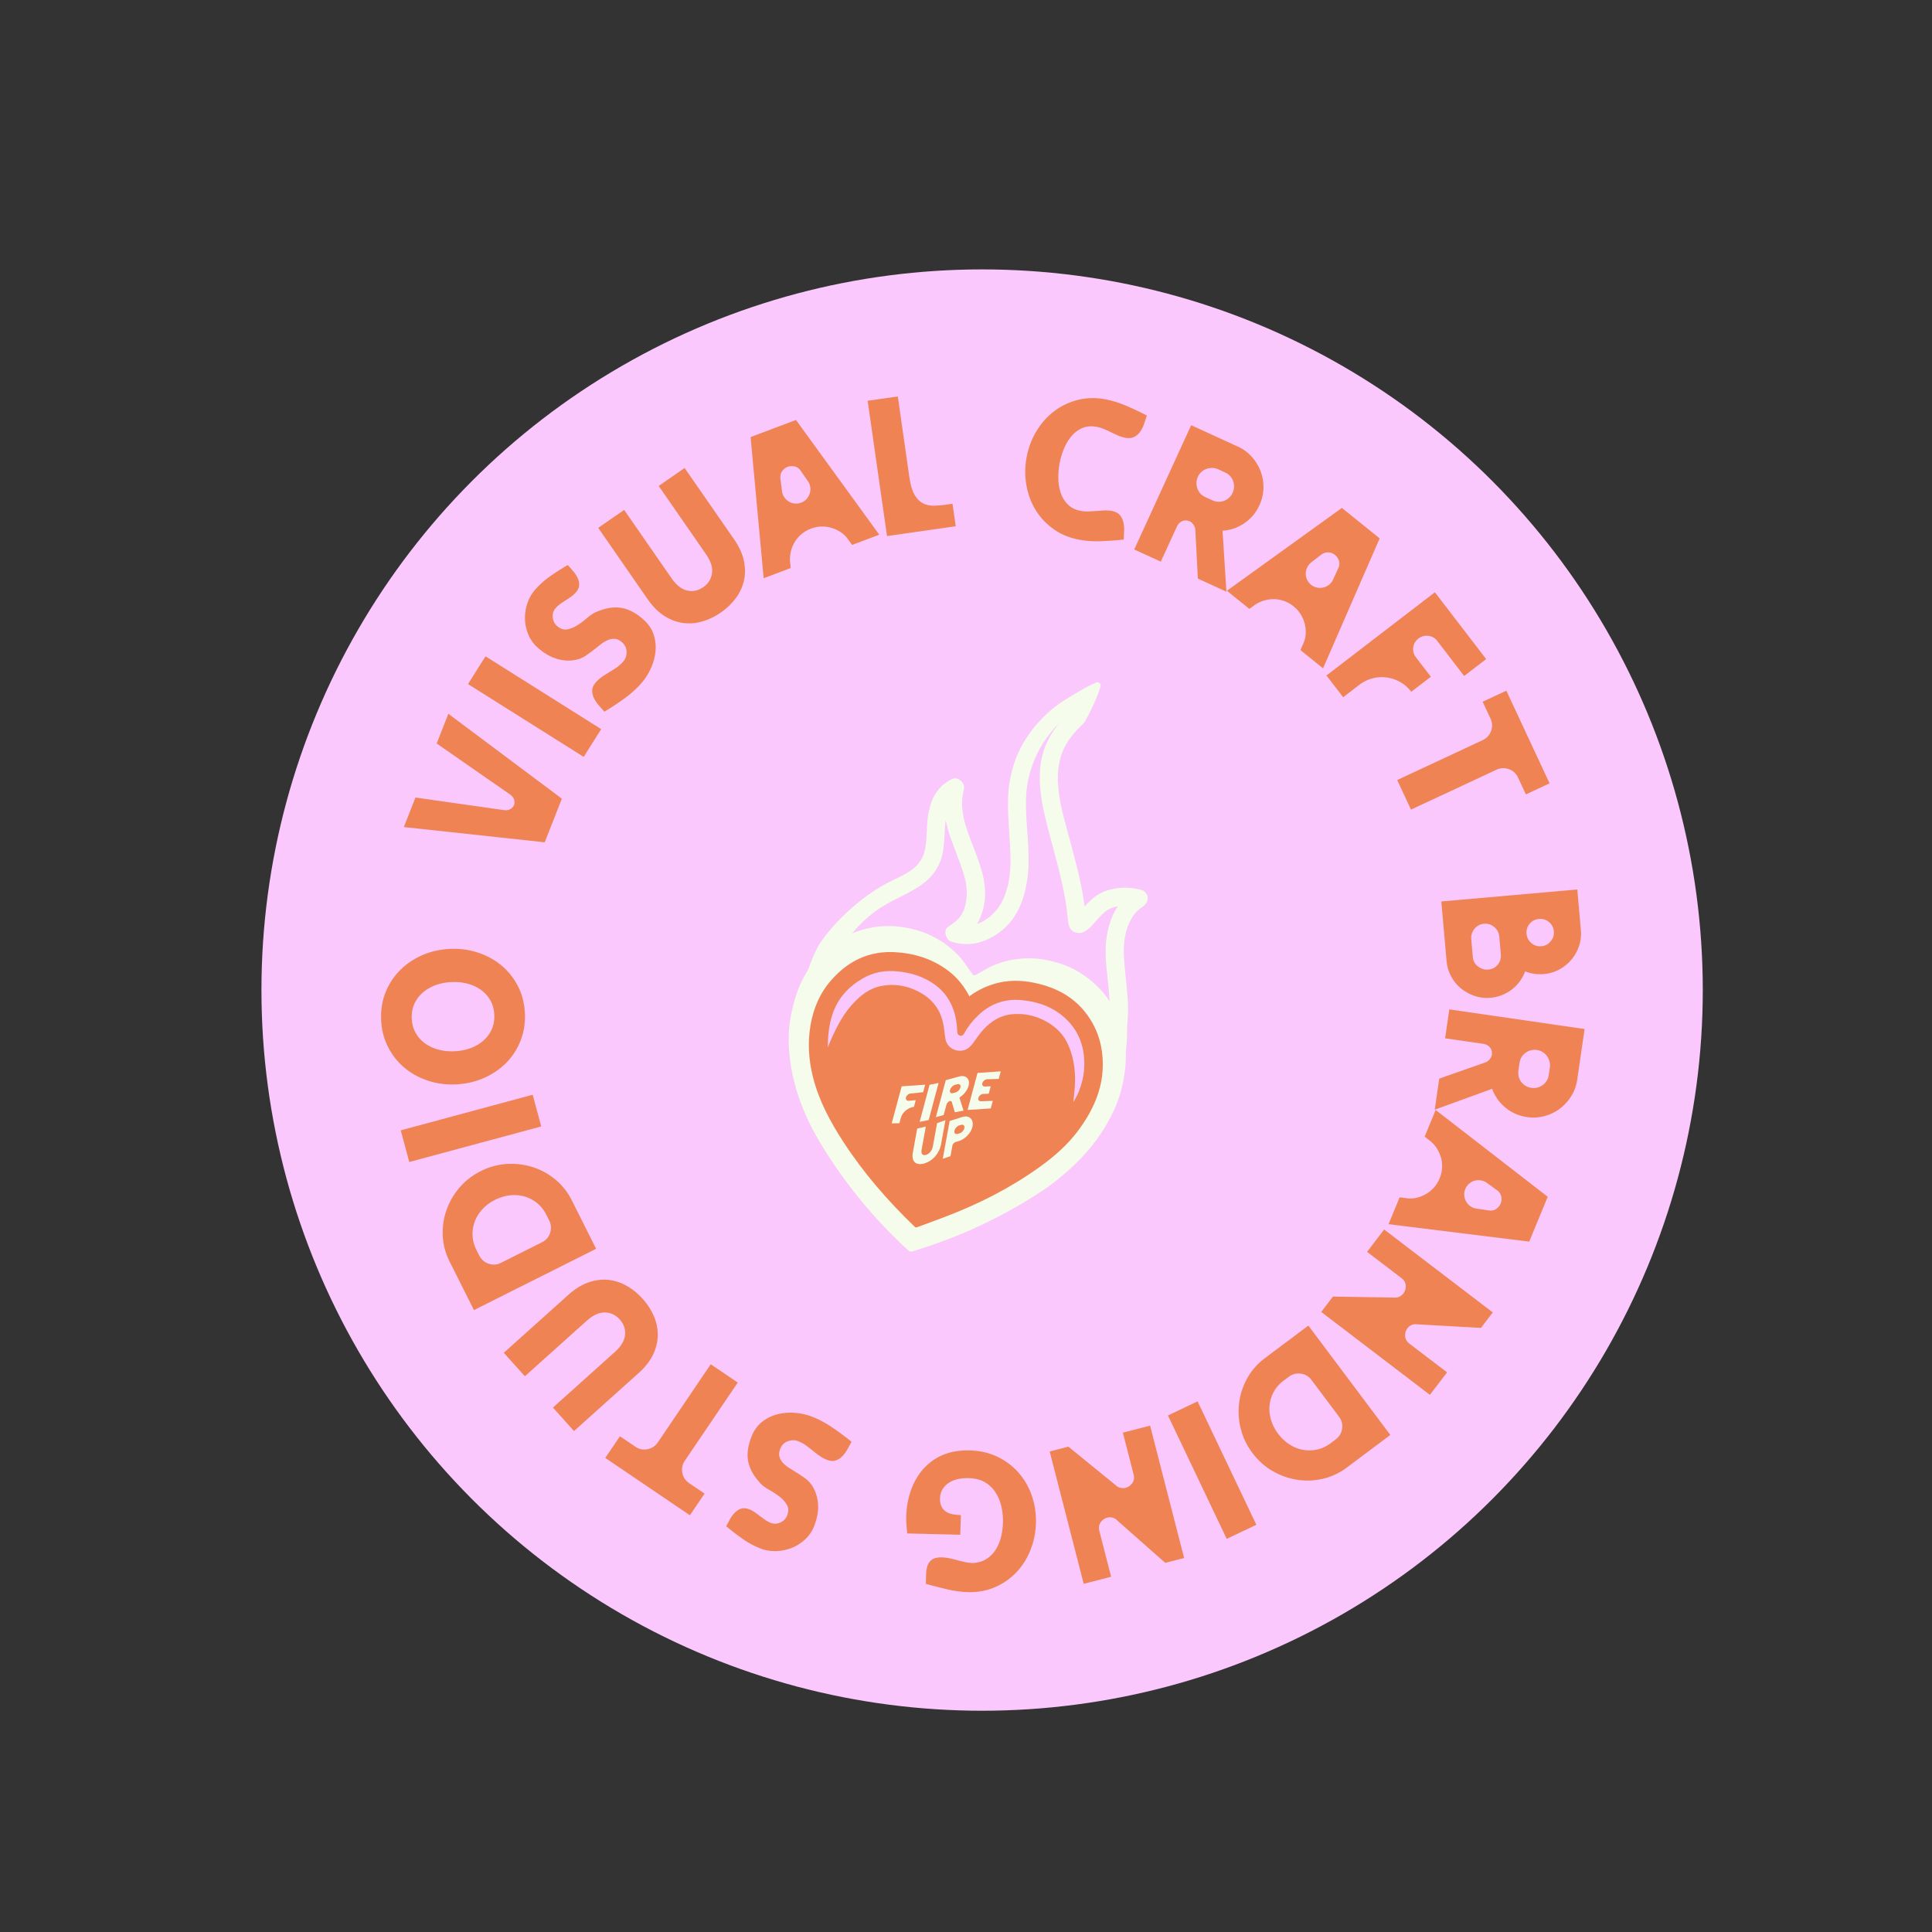 <svg xmlns="http://www.w3.org/2000/svg" id="Calque_1" data-name="Calque 1" viewBox="0 0 1200 1200"><rect x="0" y="0" width="1200" height="1200" fill="#333333" stroke="none"/><defs><style>.cls-1{fill:#f5fceb}.cls-3{fill:#ef8354}.cls-5{fill:none}</style></defs><circle cx="610.01" cy="614.95" r="447.62" style="fill:#fac8fc"/><path d="m401.31 725.319 168.977-365.533 248.411 114.835-168.977 365.532z" class="cls-5"/><path d="M563.62 776.16c-2.04-1.74-8.31-7.84-12.28-11.92-11.51-11.86-22.94-25.81-31.99-39.06-9.95-14.56-15.69-24.72-20.3-35.89-6.31-15.31-9.57-31.8-9.15-46.23.17-5.87.64-9.3 2.21-16.16 2.13-9.32 4.44-15.39 8.46-22.25 6.86-11.69 17.35-20.63 29.82-25.4 11.58-4.41 23.14-5.22 35.3-2.46 5.65 1.27 9.62 2.73 14.83 5.44 6.38 3.33 13.1 8.8 17.37 14.2.64.82 2.32 3.18 3.72 5.26 1.4 2.07 2.75 3.87 2.98 4 .64.33 1.21.08 5.69-2.51 4.5-2.59 5.88-3.28 8.97-4.44 7.59-2.89 16.02-4.02 24.79-3.29 6.15.49 14.5 2.65 20.1 5.18 16.43 7.42 29.12 22.48 33.31 39.56 3.81 15.47 1.51 34.59-6.09 50.55-7.55 15.84-18.94 29.62-34.97 42.28-4.19 3.33-5.82 4.49-11.15 8-15.12 9.95-33.76 19.64-51.39 26.72-10.17 4.08-26.17 9.55-28.3 9.68-.3.02-.89-.36-1.91-1.24Zm11.32-19.6c21.65-7.45 38.84-15.53 56.48-26.56 6.73-4.22 10.4-6.71 15.08-10.26 12.55-9.52 22.59-20.96 29.26-33.31.61-1.15 1.51-2.57 1.98-3.15 1.98-2.49 3.36-6.07 5.02-12.93.85-3.47.91-3.92.91-6.09 0-1.29.06-3.28.14-4.42.55-7.58-1.27-16.63-4.69-23.36-1.24-2.43-3.92-6.62-5.29-8.27-3.81-4.6-9-8.79-14.28-11.48-6.17-3.17-12.52-4.78-19.75-4.99-7.34-.22-13.52 1.18-20.17 4.53-4.49 2.26-8.06 4.83-12.6 9.05-3.09 2.89-5.49 4.88-6.49 5.4-1.29.64-2.42.06-3.4-1.77-.31-.58-1.22-2.68-2.04-4.69-3.14-7.83-5.21-11.75-8.33-15.84-5.68-7.45-13.37-12.5-23.25-15.31-6.35-1.8-14.87-1.95-21.84-.35-9.41 2.13-17.38 7.04-23.85 14.64-4.27 5-6.84 9.59-8.97 15.99-1.11 3.34-2.62 10.76-2.86 14.07-.47 6.9-.13 14.15 1.05 21.54.45 2.78 2.32 10.62 3.12 13.02 3.92 11.94 8.06 20.47 16.38 33.78 8.61 13.76 16.75 24.55 27.75 36.73 3.83 4.25 13.01 13.71 13.88 14.31.14.09.94.35 1.79.55l1.54.36 3.44-1.18Z" class="cls-1"/><path d="m401.31 725.319 168.977-365.533 248.411 114.835-168.977 365.532z" class="cls-5"/><path d="M569.31 762.43c-4 33.27-52.13-58.26-63.21-86.83-10.34-26.65-11.01-59.3 4.33-87.84 9.91-14.98 28.17-31.43 45.34-39.39 8.64-4 13.22-7.03 16.25-10.75 3.95-4.85 5.18-9.51 5.65-21.3.11-2.79.33-6.34.49-7.88.33-3.33 1.9-9.19 3.12-11.77 1.13-2.35 3.23-5.32 4.91-6.95 1.79-1.71 6.09-4.39 6.97-4.33 1.3.09 2.51.89 3.18 2.09.67 1.18.67 1.22.05 3.92-1.6 6.97-.94 14.5 2.1 23.91.66 2.06 2.48 7 4.03 10.98 5.73 14.62 7.42 21.43 7.33 29.38-.09 7.12-2.53 14.72-6.26 19.59-.66.88-1.1 1.62-.96 1.65.64.14 3.86-.67 6.04-1.55 5.51-2.18 11.04-6.97 14.39-12.41 2.97-4.82 5.3-12.27 6.04-19.17.75-7 .72-12.58-.13-24.83-1.18-17.13-1.19-23.74-.11-31.8.58-4.39 2.46-11.59 4.05-15.56 5.69-14.23 16.49-27 29.92-35.38 5.62-3.51 17.18-10.35 18.5-10.04.82.19 0-.99 0 0-.02 1.29-1.88 7.03-6.21 8.94-13.9 6.15-25.49 17.55-32.74 32.24-2.07 4.19-3.45 7.91-4.8 12.9-2.57 9.51-2.9 17.51-1.51 36.41 1.36 18.34 1.11 25.76-1.21 35.75-3.06 13.19-9.44 22.26-19.7 27.92-7.03 3.87-13.95 4.99-20.97 3.37-2.49-.56-3.09-.8-3.75-1.46-.97-.96-1.55-3.26-1.07-4.2.19-.38 1.46-1.38 2.81-2.24 3.73-2.37 6.2-5.18 8.06-9.16 1.32-2.84 2.35-8.53 2.24-12.47-.17-6.64-1.27-10.81-6.38-24.27-2.1-5.55-4.27-11.47-4.8-13.18-1.4-4.44-2.57-10.07-2.87-13.68-.13-1.73-.27-3.18-.3-3.26-.13-.33-.41.22-1.24 2.42-1.11 3-1.82 7.73-2.1 14.35-.45 10.24-1.22 14.78-3.25 19.19-3.62 7.89-9.48 12.83-23.03 19.44-11.42 5.57-17.05 9.32-24.08 16.08-9.22 8.83-16.36 19.58-21.45 32.22-1.99 4.97-8.93 17.32-9.29 22.34-.82 11.33-2.62 18.23-2.43 28.47.61 35.85 26.62 76.86 46.94 88.14 6.73 3.73 14.32 19.55 24.96 20.87 13.82 1.73 30.03-12.53 39.2-15.56 23.69-7.78 47.08-35.02 62.45-53.4 7.91-9.43 6.87-24.32 11.33-36.6 1.32-3.66 4.17-16 4.63-20.08.94-8.41.71-16.47-.89-30.7-1.63-14.42-1.55-21.1.38-29.37 1.35-5.87 3.4-10.43 6.67-14.87l1.6-2.18h-.77c-3.36.03-7.69 1.13-10.29 2.62-2.37 1.35-5.08 3.89-8.85 8.25-4.44 5.15-6.71 6.6-9.37 5.99-2.86-.66-3.59-2.04-4.13-7.72-1.11-11.91-3.45-23.05-9.38-44.69-4.97-18.15-6.84-26.79-7.61-35.23-1.46-15.97 1.9-27.77 11.08-38.98 3.01-3.67 8.33-8.86 9.55-9.32 1.21-.44 5.26-6.51 8.44-10.9 2.16-3.01 3.94-5.24 4.13-4.38.38 1.73-7.88 20.08-10.39 22.42-6.26 5.82-10.24 11.28-12.91 17.74-1.6 3.84-2.89 10.59-3 15.59-.11 4.99.58 11.51 1.85 17.92 1.08 5.37 1.62 7.44 6.67 26.07 4.49 16.54 6.81 27.19 8.16 37.4l.56 4.27 2.53-2.82c4.5-5.05 7.78-7.59 12.02-9.27 5.76-2.29 13.35-2.75 20.05-1.19 2.2.5 2.54.66 3.2 1.44 1.57 1.88.78 4.33-1.95 6.1-5.57 3.64-9.77 10.86-11.26 19.31-1.15 6.54-1.13 11.62.05 22.97 2.01 19.36 2.12 22.68 1.15 33.6.8 25.88-10.11 48.26-6.3 41.31-15.52 28.6-9.11 3.82-16.39 12.95-19.05 23.88-41.23 62.64-72.62 62.63-9.8 0-28.63 0-33.43 7.81Z" style="stroke:#f5fceb;stroke-miterlimit:10;stroke-width:4px;fill:#f5fceb"/><path d="m401.31 725.319 168.977-365.533 248.411 114.835-168.977 365.532z" class="cls-5"/><path d="M684.93 663.17c.44-13.27-3.2-25.26-11.78-35.5-7.33-8.75-16.9-13.88-27.85-16.58-8.24-2.04-16.57-2.68-24.91-.74-6.64 1.54-12.72 4.33-18.29 8.47-3.28-6.29-7.5-11.59-13.04-15.8-9.84-7.44-21.07-10.93-33.26-11.61-15.83-.86-28.69 5.4-39.09 16.94-7.34 8.14-11.51 17.88-13.32 28.68-1.76 10.57-1.13 21.01 1.4 31.36 3.64 14.86 10.76 28.13 19.01 40.82 12.61 19.42 27.74 36.77 44.4 52.81.27.27.88.42 1.21.3 5.9-2.15 11.8-4.31 17.66-6.56 20.57-7.84 40.1-17.68 58.06-30.48 9.65-6.87 18.5-14.57 25.46-24.28 8.13-11.34 13.85-23.59 14.34-37.82Zm-18.28 21.37c.24-2.37.52-4.72.74-7.09.93-9.84.13-19.42-3.97-28.57-3.33-7.44-9-12.41-16.28-15.77-5.84-2.7-11.97-3.72-18.32-3.17-7.39.64-13.27 4.33-18.15 9.68-2.07 2.26-3.81 4.83-5.6 7.33-2.26 3.22-4.77 5.84-9.13 5.71-4.22-.11-7.94-3.03-8.66-7.17-.56-3.12-.78-6.29-1.38-9.4-1.96-10.15-8.06-16.94-17.34-21.12-6.76-3.07-13.84-3.95-21.1-2.57-7.72 1.46-13.46 6.21-18.48 11.89-5.43 6.13-9.19 13.32-12.52 20.76-.75 1.69-1.44 3.42-2.34 5.51.09-7.42.8-14.29 3.07-20.97 3.33-9.71 9.84-16.72 18.56-21.81 6.75-3.95 14.07-5.24 21.82-4.44 7.17.74 14.01 2.64 20.22 6.35 10.64 6.37 15.61 16.17 16.61 28.25.06.88.05 1.76.13 2.64.11 1.22.39 2.38 1.82 2.7 1.38.3 2.1-.61 2.67-1.65 2.13-3.95 4.93-7.42 8.13-10.56 7.78-7.7 17.13-11 28-9.82 8.19.88 15.95 3.17 22.65 8.05 11.41 8.3 16.25 19.81 15.64 33.71-.22 5.19-1.51 10.12-3.31 14.9-.75 1.96-3.36 6.65-3.48 6.62Z" class="cls-3"/><path d="m401.31 725.319 168.977-365.533 248.411 114.835-168.977 365.532z" class="cls-5"/><path d="m569.7 700.97 5.35-1.27-2.59 14.21c-.27 1.47-.14 2.48.39 3.03.52.55 1.29.67 2.32.38 1.02-.31 1.93-.94 2.71-1.88s1.32-2.15 1.58-3.62l2.59-14.21 5.18-1.85-2.7 14.84c-.3 1.55-.77 3-1.43 4.3-.67 1.32-1.46 2.48-2.38 3.51-.93 1.02-1.95 1.88-3.06 2.6-1.13.71-2.27 1.24-3.45 1.6-1.18.35-2.26.47-3.26.41-1-.08-1.85-.39-2.54-.94-.67-.55-1.16-1.33-1.43-2.37-.27-1.02-.27-2.32.02-3.89l2.7-14.84Z" class="cls-1"/><path d="m401.31 725.319 168.977-365.533 248.411 114.835-168.977 365.532z" class="cls-5"/><path d="M604.07 699.49a9.608 9.608 0 0 1-1.13 3.07c-.56 1-1.26 1.91-2.07 2.75-.8.85-1.69 1.57-2.67 2.18-.97.63-1.98 1.08-2.98 1.35l-1.54.44c-.52.16-.99.47-1.4.94-.41.45-.66.96-.75 1.47l-1.16 6.42-4.8 1.62 4.27-23.44 8.13-2.59c1.04-.28 1.96-.35 2.79-.17s1.52.53 2.07 1.05c.56.53.94 1.22 1.18 2.07.24.83.25 1.79.06 2.84Zm-5.09 1.16c.14-.74 0-1.3-.41-1.69-.39-.38-.96-.47-1.68-.27l-1.04.3c-.71.2-1.35.64-1.95 1.32-.6.66-.96 1.36-1.08 2.09-.14.72 0 1.26.41 1.62.41.36.96.44 1.66.24l1.04-.3c.33-.09.67-.25 1.02-.47.33-.22.64-.47.91-.78.28-.3.52-.61.72-.96.19-.35.33-.71.39-1.08Z" class="cls-1"/><path d="m401.31 725.319 168.977-365.533 248.411 114.835-168.977 365.532z" class="cls-5"/><path d="M565.64 679.19c-.64.05-1.26.3-1.82.77-.56.47-.94 1.02-1.11 1.65-.16.61-.08 1.15.25 1.55.35.41.83.6 1.47.56l4.35-.39-1.11 4.16c-.89.09-1.77.35-2.64.74-.88.39-1.68.88-2.42 1.49-.74.6-1.38 1.29-1.91 2.06-.53.78-.93 1.6-1.16 2.48l-.91 3.39-4.77.09 6.17-23 14.62-1.02-1.26 4.66-7.75.82Z" class="cls-1"/><path d="m401.31 725.319 168.977-365.533 248.411 114.835-168.977 365.532z" class="cls-5"/><path d="m576.82 695.66-5.62 1.15 6.17-23.01 5.6-1.15-6.15 23.01Z" class="cls-1"/><path d="m401.31 725.319 168.977-365.533 248.411 114.835-168.977 365.532z" class="cls-5"/><path d="M596.04 668.57c1.02-.24 1.93-.27 2.73-.08.82.2 1.47.56 1.98 1.1.52.53.85 1.22 1 2.06.16.85.09 1.77-.17 2.81-.36 1.33-1.02 2.64-1.99 3.89-.97 1.26-2.13 2.34-3.48 3.23a.55.55 0 0 0-.14.09s-.02.02-.05.03l2.53 8.13-5.38 1.02-1.88-6.37a.704.704 0 0 0-.39-.47 1.2 1.2 0 0 0-.72-.13c-.52.14-.99.42-1.38.83-.41.41-.67.88-.82 1.41l-1.73 6.43-4.86 1.36 6.15-23 8.61-2.35Zm-6 8.6c-.14.67-.03 1.19.33 1.52.35.36.89.44 1.6.25l1.27-.33c.38-.08.74-.24 1.08-.44.35-.2.67-.45.97-.74.3-.28.55-.6.77-.94s.38-.69.47-1.04c.19-.72.09-1.29-.28-1.68-.36-.39-.91-.5-1.63-.33l-1.24.31c-.75.2-1.46.63-2.1 1.29-.64.67-1.05 1.38-1.24 2.12Z" class="cls-1"/><path d="m401.31 725.319 168.977-365.533 248.411 114.835-168.977 365.532z" class="cls-5"/><path d="m607.18 666.42 14.4-.97-1.26 4.69-7.25.2c-.64.05-1.26.31-1.82.8s-.94 1.04-1.1 1.66c-.17.63-.09 1.15.24 1.54.33.41.83.58 1.47.53l3.51-.17-1.24 4.61-3.51.17c-.64.05-1.26.3-1.82.77-.56.49-.93 1.04-1.1 1.66l-.02.03c-.16.63-.08 1.13.25 1.52.33.41.83.58 1.47.53l7.25-.22-1.26 4.68-14.4.96 6.17-23Z" class="cls-1"/><path d="m258.04 495.36 54.71 7.77c1.67.25 3.07.06 4.2-.58 1.13-.64 1.9-1.48 2.31-2.52.41-1.04.42-2.18.02-3.42-.4-1.24-1.29-2.33-2.68-3.28l-45.37-31.54 7.25-18.45 70.5 52.72-10.65 27.1-87.49-9.46 7.21-18.35Zm115.36-42.49-10.86 17.25-71.84-45.24 10.86-17.25 71.84 45.24Zm-27.49-64.15c2.05 1.85 4.15 2.58 6.3 2.21 2.15-.38 4.27-1.23 6.37-2.56 2.1-1.33 4.14-2.85 6.14-4.57 2-1.72 3.9-2.97 5.71-3.75 5.69-2.42 10.85-3.24 15.49-2.48 4.64.76 9.26 3.21 13.87 7.35 3.05 2.75 5.13 5.85 6.24 9.31 1.11 3.46 1.47 6.99 1.08 10.61-.39 3.62-1.39 7.16-3.01 10.63-1.61 3.47-3.64 6.56-6.09 9.28-3.05 3.39-6.61 6.54-10.68 9.45-4.08 2.91-8.06 5.53-11.96 7.85-1.13-1.31-2.31-2.68-3.55-4.09a19.152 19.152 0 0 1-2.97-4.48c-.74-1.57-1.08-3.18-1.01-4.82.07-1.64.86-3.3 2.35-4.96 1.15-1.28 2.45-2.41 3.9-3.42 1.45-1 2.94-1.95 4.45-2.85 1.51-.9 2.98-1.84 4.41-2.81 1.43-.98 2.74-2.13 3.94-3.46 1.55-1.72 2.31-3.77 2.29-6.15-.02-2.38-.92-4.37-2.69-5.96-1.5-1.35-2.99-2.09-4.48-2.22-1.49-.13-2.96.1-4.4.71-1.45.61-2.92 1.49-4.42 2.65s-3.02 2.35-4.57 3.57a76.077 76.077 0 0 1-4.77 3.46c-1.63 1.09-3.31 1.87-5.03 2.33-2.35.6-4.65.84-6.9.72s-4.43-.52-6.53-1.2c-2.1-.68-4.12-1.62-6.06-2.81a37.402 37.402 0 0 1-5.49-4.11c-2.5-2.25-4.4-4.94-5.7-8.07-1.3-3.13-1.99-6.36-2.06-9.69-.07-3.33.44-6.61 1.54-9.84 1.1-3.23 2.77-6.1 5.02-8.59 2.85-3.16 5.98-5.92 9.4-8.27 3.42-2.35 6.95-4.6 10.59-6.75 1.07 1.16 2.18 2.41 3.33 3.75a18.92 18.92 0 0 1 2.8 4.25c.71 1.5 1.03 3.01.96 4.55-.08 1.54-.82 3.08-2.21 4.64-.9 1-1.87 1.86-2.92 2.57-1.05.72-2.12 1.43-3.22 2.15s-2.17 1.44-3.22 2.15c-1.04.72-2.02 1.57-2.92 2.57-1.45 1.61-2.09 3.52-1.92 5.73.17 2.21 1.03 4.02 2.59 5.41Zm56.28-16.66-30.62-44.19 16.11-11.16 29.35 42.34c3.02 4.36 6.28 6.93 9.79 7.73 3.5.8 6.82.11 9.95-2.06 3.13-2.17 4.95-5.05 5.47-8.63.52-3.58-.74-7.55-3.76-11.91l-29.35-42.34 16.11-11.17 30.63 44.19c3.23 4.66 5.3 9.18 6.19 13.56.9 4.38.88 8.52-.04 12.43s-2.64 7.53-5.15 10.86c-2.51 3.33-5.57 6.25-9.19 8.76-3.56 2.47-7.34 4.29-11.33 5.47-4 1.18-7.99 1.52-11.97 1.01-3.99-.51-7.87-1.95-11.65-4.33-3.78-2.37-7.29-5.89-10.52-10.56Zm72.14-12.92-8.12-87.66 28.19-10.62 51.73 71.24-16.88 6.36-2.25-3.1c-1.28-1.91-2.83-3.48-4.65-4.71a21.22 21.22 0 0 0-5.83-2.77 19.99 19.99 0 0 0-6.41-.82c-2.21.07-4.36.5-6.45 1.3-2.1.79-4 1.88-5.7 3.29-1.71 1.4-3.12 3.01-4.23 4.82-1.11 1.81-1.94 3.8-2.48 5.96s-.71 4.36-.51 6.59l.36 3.81-16.77 6.32Zm23.25-46.93c1.4-.53 2.54-1.3 3.44-2.31a9.398 9.398 0 0 0 1.94-3.42c.4-1.27.5-2.58.31-3.95-.19-1.36-.72-2.64-1.57-3.84l-4.16-5.97c-1.01-1.61-2.3-2.6-3.87-2.97-1.57-.36-3.06-.28-4.46.24-1.4.53-2.55 1.44-3.46 2.74-.91 1.3-1.24 2.9-1 4.81l.92 7.2c.15 1.46.6 2.77 1.36 3.92.75 1.15 1.68 2.08 2.78 2.78 1.1.7 2.34 1.13 3.72 1.29 1.38.16 2.73-.01 4.06-.51Zm67.25-15.84c.67 4.66 1.71 8.24 3.12 10.75 1.42 2.51 3.12 4.3 5.12 5.37 2 1.07 4.25 1.6 6.73 1.58 2.49-.02 5.1-.22 7.83-.61l3.99-.57 2 13.97-42.68 6.11-12.03-84.04 18.74-2.68 7.17 50.11Zm125.51 20.94c2.35.44 4.07 1.29 5.16 2.56 1.09 1.27 1.84 2.76 2.24 4.46.4 1.71.56 3.51.47 5.39-.09 1.88-.18 3.69-.27 5.42-4.42.47-9.04.8-13.86 1-4.82.2-9.4-.1-13.73-.91-6.09-1.14-11.43-3.35-16.02-6.64-4.59-3.29-8.29-7.25-11.11-11.87-2.82-4.63-4.72-9.77-5.72-15.43-.99-5.65-.94-11.42.15-17.29 1.1-5.87 3.13-11.26 6.1-16.18 2.97-4.92 6.6-9.02 10.9-12.32 4.3-3.3 9.18-5.65 14.65-7.06 5.47-1.41 11.21-1.55 17.23-.43 4.33.81 8.74 2.19 13.24 4.13s8.68 3.92 12.56 5.94c-.52 1.57-1.09 3.27-1.69 5.1-.61 1.82-1.4 3.44-2.39 4.85-.99 1.41-2.22 2.51-3.69 3.3-1.48.79-3.39.96-5.74.52-1.47-.27-2.91-.71-4.31-1.32-1.41-.6-2.84-1.27-4.3-2s-2.95-1.41-4.46-2.03c-1.52-.63-3.12-1.1-4.81-1.41-3.3-.62-6.26-.33-8.88.85-2.61 1.18-4.86 2.91-6.72 5.18-1.87 2.27-3.4 4.89-4.6 7.86-1.2 2.96-2.07 5.92-2.62 8.85-.53 2.86-.79 5.87-.78 9.03.02 3.16.48 6.15 1.4 8.98.91 2.83 2.37 5.29 4.38 7.37 2 2.08 4.69 3.44 8.07 4.07 1.69.32 3.35.44 5 .37s3.28-.17 4.89-.28c1.62-.11 3.19-.22 4.73-.31 1.54-.09 3.04 0 4.51.27Zm78.45-39.98c3.39 1.55 6.3 3.69 8.71 6.39 2.41 2.71 4.24 5.7 5.49 8.98 1.25 3.28 1.83 6.75 1.76 10.42-.08 3.66-.91 7.22-2.49 10.68-2.05 4.48-5.05 8.12-9 10.91-3.95 2.79-8.37 4.42-13.26 4.89-.14-.06-.3-.06-.5.02l-.15.06 2.39 37.81-17.72-8.12-1.58-30.17c-.03-1-.34-1.98-.93-2.95-.59-.96-1.32-1.73-2.21-2.3-1.77-.81-3.41-.9-4.92-.28-1.52.62-2.68 1.81-3.49 3.58L721 348.84l-16.5-7.56 35.36-77.18 28.92 13.25Zm-24.95 19.24c-.92 2.37-.93 4.73-.04 7.07.9 2.34 2.54 4.06 4.91 5.15l4.28 1.96c1.22.56 2.46.86 3.71.9 1.25.04 2.45-.15 3.59-.57a9.226 9.226 0 0 0 3.09-1.91c.92-.85 1.65-1.85 2.18-3.01 1.12-2.44 1.24-4.89.35-7.35s-2.55-4.25-4.99-5.37l-4.17-1.91a9.363 9.363 0 0 0-3.79-.87c-1.3-.02-2.55.19-3.74.63a9.132 9.132 0 0 0-3.21 2.04c-.96.92-1.68 2-2.17 3.26Zm18.21 70.37 71.43-51.46 23.45 18.91-35.16 80.71-14.04-11.32 1.54-3.51c1-2.07 1.57-4.2 1.7-6.39.14-2.19-.05-4.34-.57-6.43-.52-2.1-1.37-4.08-2.55-5.94-1.18-1.86-2.64-3.5-4.39-4.91a19.949 19.949 0 0 0-5.72-3.25c-2.07-.76-4.17-1.16-6.3-1.2-2.13-.04-4.26.26-6.4.88-2.14.63-4.12 1.6-5.94 2.91l-3.1 2.24-13.95-11.25Zm52.24-3.77c1.16.94 2.41 1.54 3.74 1.79 1.33.26 2.64.24 3.94-.06 1.29-.3 2.48-.88 3.56-1.73 1.08-.86 1.91-1.96 2.51-3.3l3.03-6.62c.88-1.69 1.08-3.3.6-4.84-.48-1.54-1.31-2.78-2.47-3.72-1.16-.94-2.53-1.47-4.11-1.59-1.58-.12-3.13.4-4.65 1.57l-5.74 4.44c-1.18.87-2.08 1.92-2.69 3.15-.61 1.23-.94 2.5-.99 3.81-.05 1.31.21 2.59.77 3.86a8.487 8.487 0 0 0 2.5 3.24Zm78.42 34.92c-1.41-1.84-3.26-2.89-5.54-3.16-2.28-.27-4.34.3-6.18 1.7-1.84 1.41-2.9 3.24-3.2 5.49-.3 2.25.26 4.29 1.67 6.13l9.28 12.08-12.17 9.34c-1.95-2.55-4.26-4.57-6.91-6.06-2.65-1.49-5.45-2.43-8.38-2.82-2.93-.39-5.87-.2-8.82.56s-5.7 2.11-8.24 4.07l-9.95 7.64-10.37-13.5 67.34-51.69 31.85 41.49-13.68 10.5-16.71-21.77Zm69.77 88.45-14.72 6.87-4.88-10.45c-1.2-2.57-3.11-4.32-5.72-5.24-2.61-.92-5.17-.8-7.68.37l-53.08 24.77-8.57-18.37 53.08-24.77c2.5-1.17 4.24-3.05 5.21-5.65.97-2.6.86-5.18-.34-7.75l-4.88-10.45 14.72-6.87 26.85 57.55Zm-15.19 116.8c-1.7 4.57-4.48 8.34-8.34 11.3-3.86 2.96-8.25 4.66-13.16 5.09-3.42.3-6.72-.08-9.88-1.15-3.17-1.07-6-2.64-8.51-4.7-2.51-2.07-4.54-4.57-6.11-7.5-1.57-2.94-2.51-6.15-2.82-9.65l-3.24-36.82 84.46-7.44 2.21 25.1c.31 3.5-.07 6.83-1.14 10-1.07 3.17-2.64 5.98-4.71 8.45-2.07 2.47-4.57 4.51-7.5 6.11-2.93 1.61-6.15 2.56-9.64 2.87-4.09.36-7.96-.2-11.62-1.67Zm-32.49-8.94c.22 2.45 1.29 4.42 3.22 5.9 1.93 1.48 4.08 2.11 6.46 1.9 2.38-.21 4.31-1.22 5.8-3.04 1.49-1.82 2.13-3.92 1.92-6.3l-.98-11.16c-.21-2.38-1.25-4.35-3.11-5.91-1.86-1.56-3.98-2.24-6.36-2.03-1.19.1-2.29.43-3.29.96-1 .54-1.86 1.23-2.57 2.08a9.28 9.28 0 0 0-1.65 2.96 8.327 8.327 0 0 0-.43 3.47l.98 11.16Zm42.59-6.68c2.31-.2 4.22-1.21 5.75-3.04 1.53-1.82 2.19-3.88 1.98-6.19-.21-2.38-1.22-4.32-3.04-5.8-1.82-1.49-3.88-2.13-6.18-1.93-2.38.21-4.32 1.21-5.81 2.99-1.49 1.78-2.13 3.86-1.92 6.24.2 2.3 1.2 4.22 2.98 5.75 1.78 1.53 3.87 2.19 6.25 1.98Zm22.24 82.91c-.54 3.69-1.76 7.08-3.68 10.16-1.92 3.08-4.28 5.68-7.07 7.8-2.8 2.12-5.96 3.66-9.5 4.62s-7.19 1.16-10.96.62c-4.88-.71-9.21-2.56-13-5.57-3.79-3-6.6-6.79-8.42-11.35.02-.15-.03-.31-.16-.48l-.09-.13-35.61 12.94 2.8-19.29 28.5-10.01c.95-.31 1.81-.89 2.57-1.72a7.05 7.05 0 0 0 1.59-2.77c.28-1.92-.09-3.52-1.11-4.8-1.02-1.28-2.49-2.06-4.41-2.34l-23.5-3.41 2.61-17.96 84.02 12.2-4.57 31.48Zm-25.49-18.52c-2.53-.22-4.8.44-6.79 1.96-1.99 1.52-3.18 3.57-3.55 6.16l-.68 4.66c-.19 1.33-.13 2.6.18 3.82.31 1.21.83 2.31 1.56 3.28.72.97 1.63 1.78 2.7 2.43 1.08.65 2.24 1.06 3.5 1.24 2.66.39 5.04-.19 7.16-1.73 2.11-1.54 3.36-3.64 3.75-6.3l.66-4.54c.19-1.33.12-2.63-.23-3.88-.35-1.26-.9-2.39-1.66-3.41-.76-1.02-1.71-1.85-2.86-2.51a9.009 9.009 0 0 0-3.74-1.17Zm-62.42 37.32 69.6 53.9-11.49 27.85-87.37-10.83 6.88-16.67 3.8.48c2.27.37 4.48.31 6.62-.18 2.14-.49 4.14-1.28 6-2.37 1.86-1.09 3.52-2.47 4.97-4.13 1.45-1.66 2.61-3.53 3.46-5.6.85-2.07 1.35-4.21 1.49-6.41.14-2.21-.07-4.33-.64-6.38-.57-2.05-1.46-4.01-2.66-5.88-1.21-1.87-2.7-3.5-4.47-4.87l-3.03-2.34 6.83-16.57Zm18.42 49.04c-.57 1.38-.79 2.74-.66 4.09.13 1.34.52 2.6 1.18 3.76.65 1.16 1.54 2.13 2.67 2.92s2.42 1.28 3.87 1.48l7.21 1.03c1.87.37 3.47.1 4.81-.8 1.34-.9 2.3-2.04 2.87-3.42.57-1.38.69-2.85.36-4.4-.33-1.55-1.27-2.89-2.83-4.01l-5.88-4.24c-1.17-.89-2.43-1.45-3.79-1.68a9.258 9.258 0 0 0-3.93.13c-1.27.33-2.43.94-3.48 1.83-1.06.9-1.85 2-2.4 3.31Zm17.06 76.69-7.34 9.62-39.45-2.21c-1.36-.19-2.56-.06-3.62.41a6.44 6.44 0 0 0-2.6 2.03c-1.04 1.36-1.52 2.97-1.43 4.83.09 1.85.99 3.44 2.71 4.75l23.33 17.8-10.67 13.98-67.48-51.51 7.27-9.53 37.72.61c1.3.14 2.47-.04 3.52-.55 1.05-.52 1.89-1.19 2.53-2.02 1.04-1.37 1.52-2.98 1.43-4.83-.09-1.85-.96-3.41-2.63-4.68l-21.37-16.31 10.6-13.89 67.48 51.51Zm-149.32 87.28c-3.49-4.66-5.91-9.69-7.24-15.08s-1.66-10.77-.97-16.14c.69-5.37 2.38-10.46 5.07-15.27 2.69-4.82 6.36-8.97 11.02-12.46l26.89-20.15 50.91 67.93-26.89 20.15c-4.66 3.49-9.68 5.85-15.05 7.08-5.38 1.23-10.74 1.42-16.08.58-5.35-.85-10.42-2.67-15.22-5.46-4.8-2.79-8.95-6.52-12.44-11.18Zm19.48-44.97c-2.69 2.02-4.76 4.36-6.21 7.03a22.1 22.1 0 0 0-2.61 8.47c-.29 2.97.01 5.96.92 8.97.9 3.01 2.36 5.86 4.38 8.55 2.02 2.69 4.34 4.89 6.98 6.6 2.64 1.71 5.42 2.84 8.35 3.4 2.93.55 5.89.51 8.86-.13 2.97-.64 5.8-1.97 8.49-3.98l3.05-2.28c2.27-1.7 3.62-3.92 4.03-6.66.42-2.74-.22-5.25-1.92-7.52l-17.06-22.76c-1.7-2.27-3.93-3.59-6.67-3.96-2.75-.37-5.26.3-7.53 2l-3.05 2.28Zm-71.92 21.71 18.4-8.76 36.5 76.65-18.4 8.76-36.5-76.65Zm10.05 88.54-11.72 3.01-29.62-26.16c-.95-.99-1.98-1.63-3.09-1.92-1.12-.29-2.22-.3-3.3-.02-1.66.43-3.03 1.39-4.11 2.91-1.08 1.51-1.35 3.31-.81 5.41l7.3 28.42-17.03 4.38-21.13-82.22 11.61-2.98 29.25 23.82c.93.92 1.96 1.5 3.11 1.75 1.14.24 2.22.24 3.23-.02 1.66-.43 3.03-1.4 4.11-2.91 1.08-1.51 1.35-3.28.83-5.3l-6.69-26.03 16.92-4.35 21.13 82.22Zm-171.98-15.25-.45-4.49c-.51-6.44.01-12.62 1.58-18.56 2.47-9.13 6.93-16.23 13.41-21.29 6.47-5.07 14.52-7.49 24.15-7.25 6.42.16 12.2 1.48 17.32 3.95 5.13 2.48 9.49 5.76 13.09 9.84 3.6 4.08 6.34 8.82 8.22 14.21 1.88 5.39 2.75 11.03 2.61 16.93-.15 5.97-1.27 11.6-3.38 16.89-2.11 5.29-5.02 9.9-8.74 13.85-3.72 3.94-8.14 7.03-13.28 9.25-5.13 2.23-10.76 3.26-16.88 3.11-4.48-.19-8.89-.8-13.23-1.84s-8.63-2.14-12.86-3.29c.05-1.94.1-3.9.14-5.88.05-1.98.33-3.76.86-5.36.53-1.59 1.47-2.88 2.84-3.85 1.37-.97 3.4-1.43 6.08-1.36 1.57.04 3.15.23 4.75.56 1.6.34 3.21.73 4.84 1.18 1.63.45 3.27.84 4.9 1.18 1.63.34 3.27.53 4.92.57 3.29-.22 6.1-1.08 8.41-2.59a18.64 18.64 0 0 0 5.69-5.8c1.48-2.36 2.57-4.98 3.27-7.87.71-2.9 1.1-5.88 1.17-8.93.09-3.51-.26-6.9-1.04-10.17-.78-3.27-2.01-6.17-3.71-8.72-1.69-2.55-3.88-4.6-6.57-6.16-2.69-1.56-5.94-2.38-9.74-2.48-5.6-.14-9.98.97-13.13 3.32-3.16 2.35-4.78 5.43-4.88 9.23-.05 2.09.26 3.8.94 5.12.68 1.32 1.61 2.37 2.78 3.15 1.18.77 2.56 1.31 4.16 1.61 1.6.3 3.29.47 5.08.52l-.41 12.2-20.15-.49v.11-.11l-12.76-.31Zm-74.66-11.06c1.04-2.56 1.01-4.79-.08-6.68-1.09-1.89-2.61-3.59-4.58-5.11a52.75 52.75 0 0 0-6.39-4.22c-2.3-1.29-4.12-2.65-5.48-4.09-4.21-4.52-6.75-9.09-7.62-13.71-.87-4.62-.14-9.8 2.18-15.55 1.54-3.81 3.75-6.82 6.62-9.04 2.87-2.22 6.07-3.76 9.61-4.63 3.53-.87 7.21-1.13 11.02-.8 3.81.33 7.42 1.19 10.81 2.56 4.22 1.71 8.4 3.98 12.53 6.82 4.13 2.84 7.95 5.69 11.46 8.56-.85 1.51-1.73 3.08-2.64 4.73-.91 1.65-1.97 3.09-3.2 4.32-1.22 1.24-2.62 2.1-4.19 2.59-1.57.49-3.39.32-5.47-.52-1.59-.64-3.11-1.48-4.54-2.5a72.777 72.777 0 0 1-4.2-3.21 77.626 77.626 0 0 0-4.15-3.19 21.75 21.75 0 0 0-4.6-2.52c-2.14-.87-4.33-.89-6.56-.06-2.23.83-3.79 2.35-4.69 4.57-.76 1.87-.94 3.53-.56 4.97.38 1.44 1.11 2.74 2.17 3.9 1.06 1.16 2.4 2.24 4 3.25 1.61 1.01 3.24 2.04 4.92 3.08 1.67 1.04 3.3 2.14 4.88 3.3 1.58 1.16 2.89 2.48 3.91 3.94 1.37 2 2.38 4.08 3.03 6.24.66 2.16 1.02 4.34 1.1 6.54.08 2.21-.12 4.42-.58 6.65a37.51 37.51 0 0 1-1.99 6.56 22.082 22.082 0 0 1-5.64 8.11c-2.5 2.29-5.3 4.04-8.4 5.24-3.1 1.2-6.36 1.84-9.77 1.91-3.41.07-6.67-.52-9.79-1.78-3.95-1.6-7.6-3.6-10.98-6.01-3.37-2.41-6.69-4.96-9.95-7.65.73-1.4 1.52-2.87 2.39-4.41.87-1.54 1.88-2.91 3.04-4.09 1.16-1.18 2.48-2 3.95-2.45 1.47-.45 3.18-.29 5.12.5 1.25.5 2.38 1.12 3.41 1.86 1.03.74 2.07 1.5 3.12 2.29 1.05.79 2.09 1.55 3.12 2.29 1.03.74 2.17 1.36 3.41 1.86 2.01.81 4.02.76 6.04-.15 2.02-.92 3.42-2.34 4.21-4.28Zm-112.9-35.88 9.11-13.44 9.55 6.47c2.35 1.59 4.88 2.11 7.6 1.56 2.72-.55 4.85-1.97 6.4-4.26l32.85-48.5 16.78 11.37-32.85 48.5c-1.55 2.29-2.07 4.79-1.58 7.52.5 2.73 1.92 4.89 4.27 6.48l9.55 6.47-9.11 13.45-52.58-35.62Zm20.59-52.59-40.01 35.91-13.09-14.59 38.34-34.41c3.95-3.54 6.09-7.1 6.45-10.68.35-3.58-.74-6.78-3.29-9.62-2.54-2.83-5.62-4.28-9.24-4.34-3.62-.07-7.4 1.67-11.35 5.21l-38.34 34.41-13.09-14.59 40.01-35.91c4.22-3.79 8.45-6.4 12.68-7.84 4.23-1.44 8.34-1.94 12.33-1.51 4 .43 7.8 1.68 11.42 3.75 3.62 2.07 6.89 4.75 9.84 8.03 2.89 3.22 5.17 6.74 6.85 10.56 1.67 3.82 2.5 7.74 2.5 11.75 0 4.02-.95 8.05-2.83 12.1-1.88 4.05-4.94 7.97-9.16 11.76Zm-97.98-125.51c5.2-2.61 10.58-4.1 16.12-4.46 5.54-.36 10.9.28 16.06 1.9 5.16 1.63 9.87 4.19 14.14 7.69 4.26 3.5 7.7 7.85 10.31 13.06l15.07 30.03-75.87 38.09-15.07-30.03c-2.61-5.21-4.05-10.56-4.31-16.07-.26-5.51.5-10.82 2.28-15.93 1.78-5.11 4.47-9.78 8.07-14.01 3.6-4.23 8-7.65 13.21-10.26Zm40.81 27.13c-1.51-3-3.45-5.45-5.82-7.35-2.37-1.9-5-3.26-7.87-4.07-2.87-.81-5.87-1.04-8.99-.69-3.12.36-6.18 1.29-9.19 2.79s-5.58 3.41-7.73 5.7c-2.15 2.29-3.76 4.83-4.82 7.62-1.06 2.79-1.54 5.7-1.44 8.74.11 3.04.91 6.06 2.42 9.06l1.71 3.4c1.27 2.54 3.22 4.25 5.84 5.15 2.62.9 5.2.71 7.74-.56l25.42-12.76c2.54-1.27 4.23-3.23 5.07-5.87.85-2.64.64-5.23-.64-7.76l-1.71-3.4Zm-8.5-74.59 5.31 19.68-81.96 22.11-5.31-19.68 81.97-22.11Zm-94.12-46.32c-.3-6.19.59-11.91 2.69-17.18 2.1-5.26 5.07-9.84 8.91-13.73 3.84-3.89 8.42-7.01 13.72-9.36 5.3-2.35 11.05-3.68 17.24-3.99 6.12-.3 11.95.46 17.49 2.28 5.55 1.82 10.42 4.48 14.63 7.97 4.21 3.49 7.61 7.75 10.22 12.79s4.06 10.64 4.36 16.83c.3 6.12-.6 11.82-2.69 17.12-2.09 5.3-5.06 9.89-8.91 13.78-3.85 3.89-8.44 7.01-13.78 9.37-5.34 2.36-11.07 3.68-17.19 3.99-6.19.31-12.04-.45-17.55-2.28-5.51-1.82-10.37-4.48-14.58-7.97-4.21-3.49-7.62-7.77-10.22-12.84-2.6-5.07-4.06-10.66-4.36-16.77ZM307 630.2c-.17-3.36-.98-6.32-2.46-8.91a20.138 20.138 0 0 0-5.87-6.49c-2.44-1.75-5.23-3.03-8.38-3.85-3.14-.82-6.46-1.14-9.97-.97-3.51.17-6.78.82-9.83 1.94s-5.7 2.67-7.96 4.65a20.214 20.214 0 0 0-5.2 7.04c-1.21 2.71-1.74 5.75-1.57 9.11.17 3.35.98 6.33 2.46 8.91 1.47 2.58 3.43 4.75 5.87 6.5s5.23 3.03 8.38 3.85c3.14.82 6.47 1.14 9.97.97 3.51-.17 6.78-.82 9.83-1.94s5.7-2.67 7.96-4.65c2.26-1.98 3.99-4.33 5.2-7.04s1.74-5.75 1.57-9.1Z" class="cls-3"/></svg>